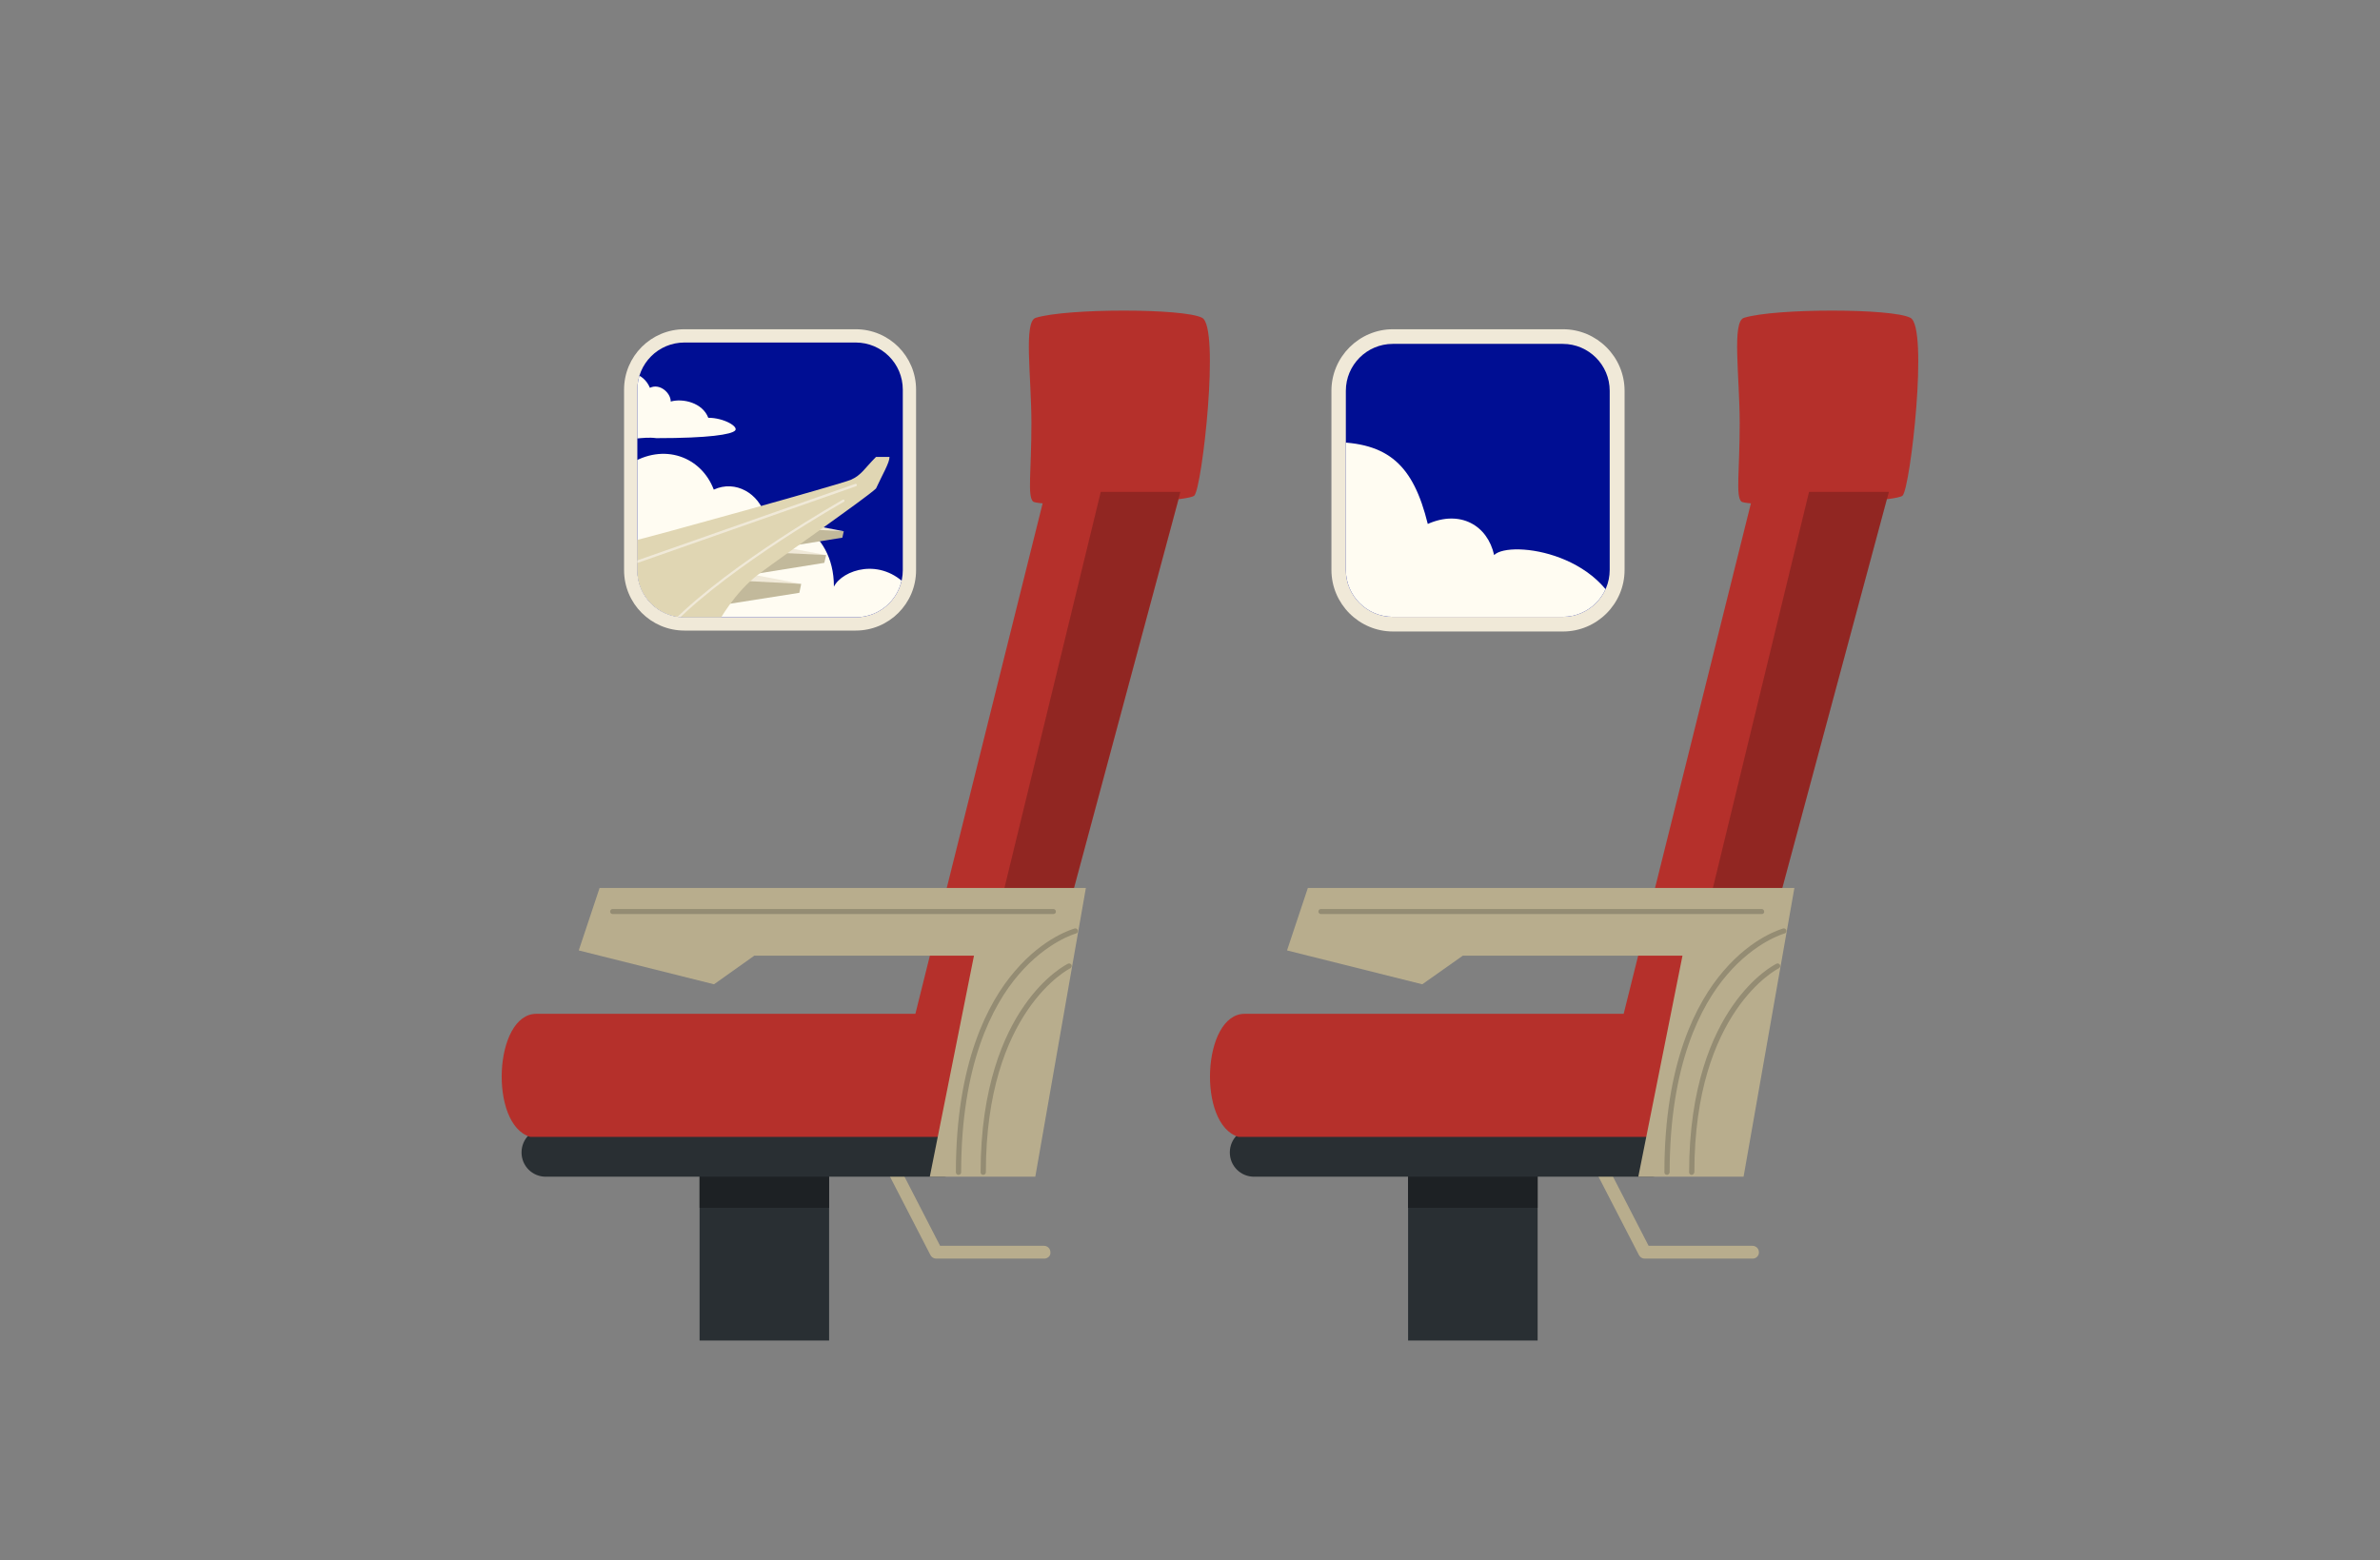 <?xml version="1.0" encoding="UTF-8" standalone="no"?><svg xmlns="http://www.w3.org/2000/svg" xmlns:xlink="http://www.w3.org/1999/xlink" height="682px" id="레이어_1" style="" version="1.1" viewBox="0 0 1040 682" width="1040px" x="0px" xml:space="preserve" y="0px">
<rect x="0" y="0" width="1040" height="682" fill="#808080" stroke="none"/>
<style type="text/css">
	.st0{fill:#F0E9D8;}
	.st1{fill:#000E93;}
	.st2{clip-path:url(#SVGID_00000157272940154718892760000008365190348302527373_);fill:#FFFCF2;}
	.st3{clip-path:url(#SVGID_00000020388724728220680610000004137180659159283124_);}
	.st4{fill:#FFFCF2;}
	.st5{fill:#C2B99B;}
	.st6{fill:#E0D6B3;}
	.st7{fill:#292F33;}
	.st8{fill:#1D2124;}
	.st9{fill:#B8AD8D;}
	.st10{fill:#B5302B;}
	.st11{opacity:0.2;enable-background:new    ;}
	.st12{fill:#948C73;}
</style>
<g id="BACKGROUND">
</g>
<g id="OBJECTS">
	<g>
		<g>
			<path class="st0" d="M608.7,276c-14.8,0-26.9-12.1-26.9-26.9v-78.3c0-14.8,12.1-26.9,26.9-26.9H683c14.8,0,26.9,12.1,26.9,26.9     v78.3c0,14.8-12.1,26.9-26.9,26.9H608.7z"/>
			<path class="st1" d="M703.4,249.1c0,11.3-9.2,20.5-20.5,20.5h-74.3c-11.3,0-20.5-9.2-20.5-20.5v-78.3c0-11.3,9.2-20.5,20.5-20.5     h74.3c11.3,0,20.5,9.2,20.5,20.5V249.1z"/>
			<g>
				<g>
					<g>
						<defs>
							<path d="M703.4,249.1c0,11.3-9.2,20.5-20.5,20.5h-74.3c-11.3,0-20.5-9.2-20.5-20.5v-78.3         c0-11.3,9.2-20.5,20.5-20.5h74.3c11.3,0,20.5,9.2,20.5,20.5V249.1z" id="SVGID_1_"/>
						</defs>
						<clipPath id="SVGID_00000103972794908517348920000015084295796707671939_">
							<use style="overflow:visible;" xlink:href="#SVGID_1_"/>
						</clipPath>
						<path d="M581.8,272.2        c0-34.1,0-64.2,0-79c25,0,35.8,10.2,42.1,35.8c14.2-6.3,26.1,0.6,29,13.6c6.8-6.8,51.5-0.9,57,33.3        C689.2,276,601.1,272.2,581.8,272.2z" style="clip-path:url(#SVGID_00000103972794908517348920000015084295796707671939_);fill:#FFFCF2;"/>
					</g>
				</g>
			</g>
		</g>
		<path class="st0" d="M299.1,275.6c-14.6,0-26.4-11.8-26.4-26.4v-78.9c0-14.6,11.8-26.4,26.4-26.4h74.8c14.6,0,26.4,11.8,26.4,26.4    v78.9c0,14.6-11.8,26.4-26.4,26.4H299.1z"/>
		<g>
			<path class="st1" d="M394.5,249.2c0,11.4-9.2,20.6-20.6,20.6h-74.8c-11.4,0-20.6-9.2-20.6-20.6v-78.9c0-11.4,9.2-20.6,20.6-20.6     h74.8c11.4,0,20.6,9.2,20.6,20.6L394.5,249.2L394.5,249.2z"/>
		</g>
		<g>
			<g>
				<g>
					<defs>
						<path d="M394.5,249.2c0,11.4-9.2,20.6-20.6,20.6h-74.8        c-11.4,0-20.6-9.2-20.6-20.6v-78.9c0-11.4,9.2-20.6,20.6-20.6h74.8c11.4,0,20.6,9.2,20.6,20.6L394.5,249.2L394.5,249.2z" id="SVGID_00000027593759807069971250000006425783692280815257_"/>
					</defs>
					<clipPath id="SVGID_00000018935150875584983760000016847837543199967112_">
						<use style="overflow:visible;" xlink:href="#SVGID_00000027593759807069971250000006425783692280815257_"/>
					</clipPath>
					<g style="clip-path:url(#SVGID_00000018935150875584983760000016847837543199967112_);">
						<g>
							<path class="st4" d="M274.8,203.1c15.3-9.9,31.7-3.4,37.1,10.9c9.5-4.4,19.8,1.7,22.5,11.6c6.5-2.4,30,4.8,30,30.8         c3.7-7.3,20.4-13.1,32.3,0c-3.4,12.1,24.2,17.5-120.5,17.5C276.1,250.5,274.8,212.7,274.8,203.1z"/>
							<path class="st4" d="M268.5,165.9c5-5,12.7-3.1,15.5,3.6c4.3-2.1,9.1,2.2,9.1,6c5.3-1.5,13.9,0.5,16.4,7.1         c6.8,0,13.4,3.9,11.7,5.6c-1.7,1.7-11.3,3.3-34.4,3.3C274.1,189.8,264.9,200.7,268.5,165.9z"/>
						</g>
						<g>
							<g>
								<g>
									<polygon class="st0" points="328.8,251.1 321.4,256.4 350.1,255.2          "/>
									<polygon class="st5" points="350.1,255.2 349.3,259.1 314.3,264.6 321.4,253.7          "/>
								</g>
								<g>
									<polygon class="st0" points="342.4,239.1 335.9,243.7 361,242.6          "/>
									<polygon class="st5" points="361,242.6 360.2,246 329.7,250.9 335.9,241.4          "/>
								</g>
								<g>
									<polygon class="st0" points="353.2,229.2 347.8,233.1 368.7,232.2          "/>
									<polygon class="st5" points="368.7,232.2 368.1,235 342.6,239.1 347.8,231.1          "/>
								</g>
							</g>
							<g>
								<path class="st6" d="M274.8,236.9v34.9H314c0,0,6.8-12.8,17.7-21c10.9-8.2,47.2-33.5,51.1-37.3c2.8-6.1,5.9-11.2,5.9-13.8          c-3.6,0-3.8,0-5.9,0c-4.9,4.9-6.4,8-11,10C367.1,211.7,285.5,234.4,274.8,236.9z"/>
								<g>
									<path class="st0" d="M272.8,248c-0.2,0-0.4-0.1-0.5-0.3c-0.1-0.3,0-0.6,0.3-0.7l101.1-35.5c0.3-0.1,0.6,0,0.7,0.3           s0,0.6-0.3,0.7L273,248C272.9,248,272.9,248,272.8,248z"/>
									<path class="st0" d="M294.5,272.3c-0.1,0-0.3,0-0.4-0.1c-0.2-0.2-0.2-0.5,0-0.7c25.9-25.9,73.8-52.8,74.2-53.1           c0.2-0.1,0.6,0,0.7,0.2s0,0.6-0.2,0.7c-0.5,0.3-48.2,27.1-74,52.9C294.8,272.2,294.7,272.3,294.5,272.3z"/>
								</g>
							</g>
						</g>
					</g>
				</g>
			</g>
		</g>
	</g>
	<g>
		<g>
			<g>
				<rect class="st7" height="77.3" width="56.6" x="305.7" y="508.6"/>
				<rect class="st8" height="19.3" width="56.6" x="305.7" y="508.6"/>
			</g>
			<path class="st9" d="M456.3,550.1h-47.2c-1.1,0-2-0.6-2.5-1.5L386.7,510c-0.7-1.4-0.2-3.1,1.2-3.8c1.4-0.7,3.1-0.2,3.8,1.2     l19.1,37.1h45.4c1.6,0,2.8,1.3,2.8,2.8C459.2,548.8,457.9,550.1,456.3,550.1z"/>
			<path class="st7" d="M422.6,503.7c0,5.9-4.7,10.6-10.6,10.6H238.5c-5.9,0-10.6-4.7-10.6-10.6l0,0c0-5.9,4.7-10.6,10.6-10.6H412     C417.9,493.1,422.6,497.8,422.6,503.7L422.6,503.7z"/>
			<g>
				<path class="st10" d="M525.3,138.9c-8-4.2-59.1-4.2-72.7,0c-5.4,1.6-1.9,25.4-1.9,46.2s-1.8,31.6,0.7,34.1      c0.3,0.3,1.8,0.6,4.2,0.8L400,443.1c0,0-135.2,0-165.6,0c-18.6,0-20.8,48.5-2.7,53.8c34.9,0,208.4,0,208.4,0L515,218.2      c3.8-0.5,6.3-1,6.9-1.6C525.3,213.1,533.2,143,525.3,138.9z"/>
				<polygon class="st11" points="515.8,215 481,215 429.6,426.4 459,426.4     "/>
			</g>
			<g>
				<polygon class="st9" points="262,388.1 252.9,415.4 312,430.2 329.6,417.7 425.6,417.7 406.3,514.3 452.4,514.3 474.5,388.1           "/>
				<g>
					<path class="st12" d="M418.8,513.5c-0.6,0-1.1-0.5-1.1-1.1c0-47.9,14-74.3,25.8-88c12.8-15,25.6-18.4,26.1-18.6       c0.6-0.2,1.2,0.2,1.4,0.8c0.2,0.6-0.2,1.2-0.8,1.4c-0.1,0-12.7,3.5-25.1,18c-11.5,13.4-25.1,39.3-25.1,86.4       C420,513,419.5,513.5,418.8,513.5z"/>
					<path class="st12" d="M429.6,513.5c-0.6,0-1.1-0.5-1.1-1.1c0-37.6,10.3-60.3,19-72.8c9.4-13.6,18.8-18.2,19.2-18.4       c0.6-0.3,1.2,0,1.5,0.5s0,1.2-0.5,1.5c-0.4,0.2-36.9,18.6-36.9,89.1C430.8,513,430.3,513.5,429.6,513.5z"/>
					<path class="st12" d="M460.3,399.5H267.7c-0.6,0-1.1-0.5-1.1-1.1s0.5-1.1,1.1-1.1h192.6c0.6,0,1.1,0.5,1.1,1.1       C461.5,399,460.9,399.5,460.3,399.5z"/>
				</g>
			</g>
		</g>
		<g>
			<g>
				<rect class="st7" height="77.3" width="56.6" x="615.3" y="508.6"/>
				<rect class="st8" height="19.3" width="56.6" x="615.3" y="508.6"/>
			</g>
			<path class="st9" d="M765.9,550.1h-47.2c-1.1,0-2-0.6-2.5-1.5L696.3,510c-0.7-1.4-0.2-3.1,1.2-3.8s3.1-0.2,3.8,1.2l19.1,37.1     h45.4c1.6,0,2.8,1.3,2.8,2.8C768.7,548.8,767.4,550.1,765.9,550.1z"/>
			<path class="st7" d="M732.2,503.7c0,5.9-4.7,10.6-10.6,10.6H548c-5.9,0-10.6-4.7-10.6-10.6l0,0c0-5.9,4.7-10.6,10.6-10.6h173.5     C727.4,493.1,732.2,497.8,732.2,503.7L732.2,503.7z"/>
			<g>
				<path class="st10" d="M834.8,138.9c-8-4.2-59.1-4.2-72.7,0c-5.4,1.6-1.9,25.4-1.9,46.2s-1.8,31.6,0.7,34.1      c0.3,0.3,1.8,0.6,4.2,0.8l-55.6,223.1c0,0-135.2,0-165.6,0c-18.6,0-20.8,48.5-2.7,53.8c34.9,0,208.4,0,208.4,0l74.9-278.7      c3.8-0.5,6.3-1,6.9-1.6C834.8,213.1,842.8,143,834.8,138.9z"/>
				<polygon class="st11" points="825.4,215 790.5,215 739.2,426.4 768.5,426.4     "/>
			</g>
			<g>
				<polygon class="st9" points="571.5,388.1 562.4,415.4 621.5,430.2 639.2,417.7 735.2,417.7 715.9,514.3 761.9,514.3       784.1,388.1     "/>
				<g>
					<path class="st12" d="M728.4,513.5c-0.6,0-1.1-0.5-1.1-1.1c0-47.9,14-74.3,25.8-88c12.8-15,25.6-18.4,26.1-18.6       c0.6-0.2,1.2,0.2,1.4,0.8s-0.2,1.2-0.8,1.4c-0.1,0-12.7,3.5-25.1,18c-11.5,13.4-25.1,39.3-25.1,86.4       C729.5,513,729,513.5,728.4,513.5z"/>
					<path class="st12" d="M739.2,513.5c-0.6,0-1.1-0.5-1.1-1.1c0-37.6,10.3-60.3,19-72.8c9.4-13.6,18.8-18.2,19.2-18.4       c0.6-0.3,1.2,0,1.5,0.5c0.3,0.6,0,1.2-0.5,1.5c-0.4,0.2-36.9,18.6-36.9,89.1C740.3,513,739.8,513.5,739.2,513.5z"/>
					<path class="st12" d="M769.9,399.5H577.2c-0.6,0-1.1-0.5-1.1-1.1s0.5-1.1,1.1-1.1h192.6c0.6,0,1.1,0.5,1.1,1.1       C771,399,770.5,399.5,769.9,399.5z"/>
				</g>
			</g>
		</g>
	</g>
</g>
</svg>